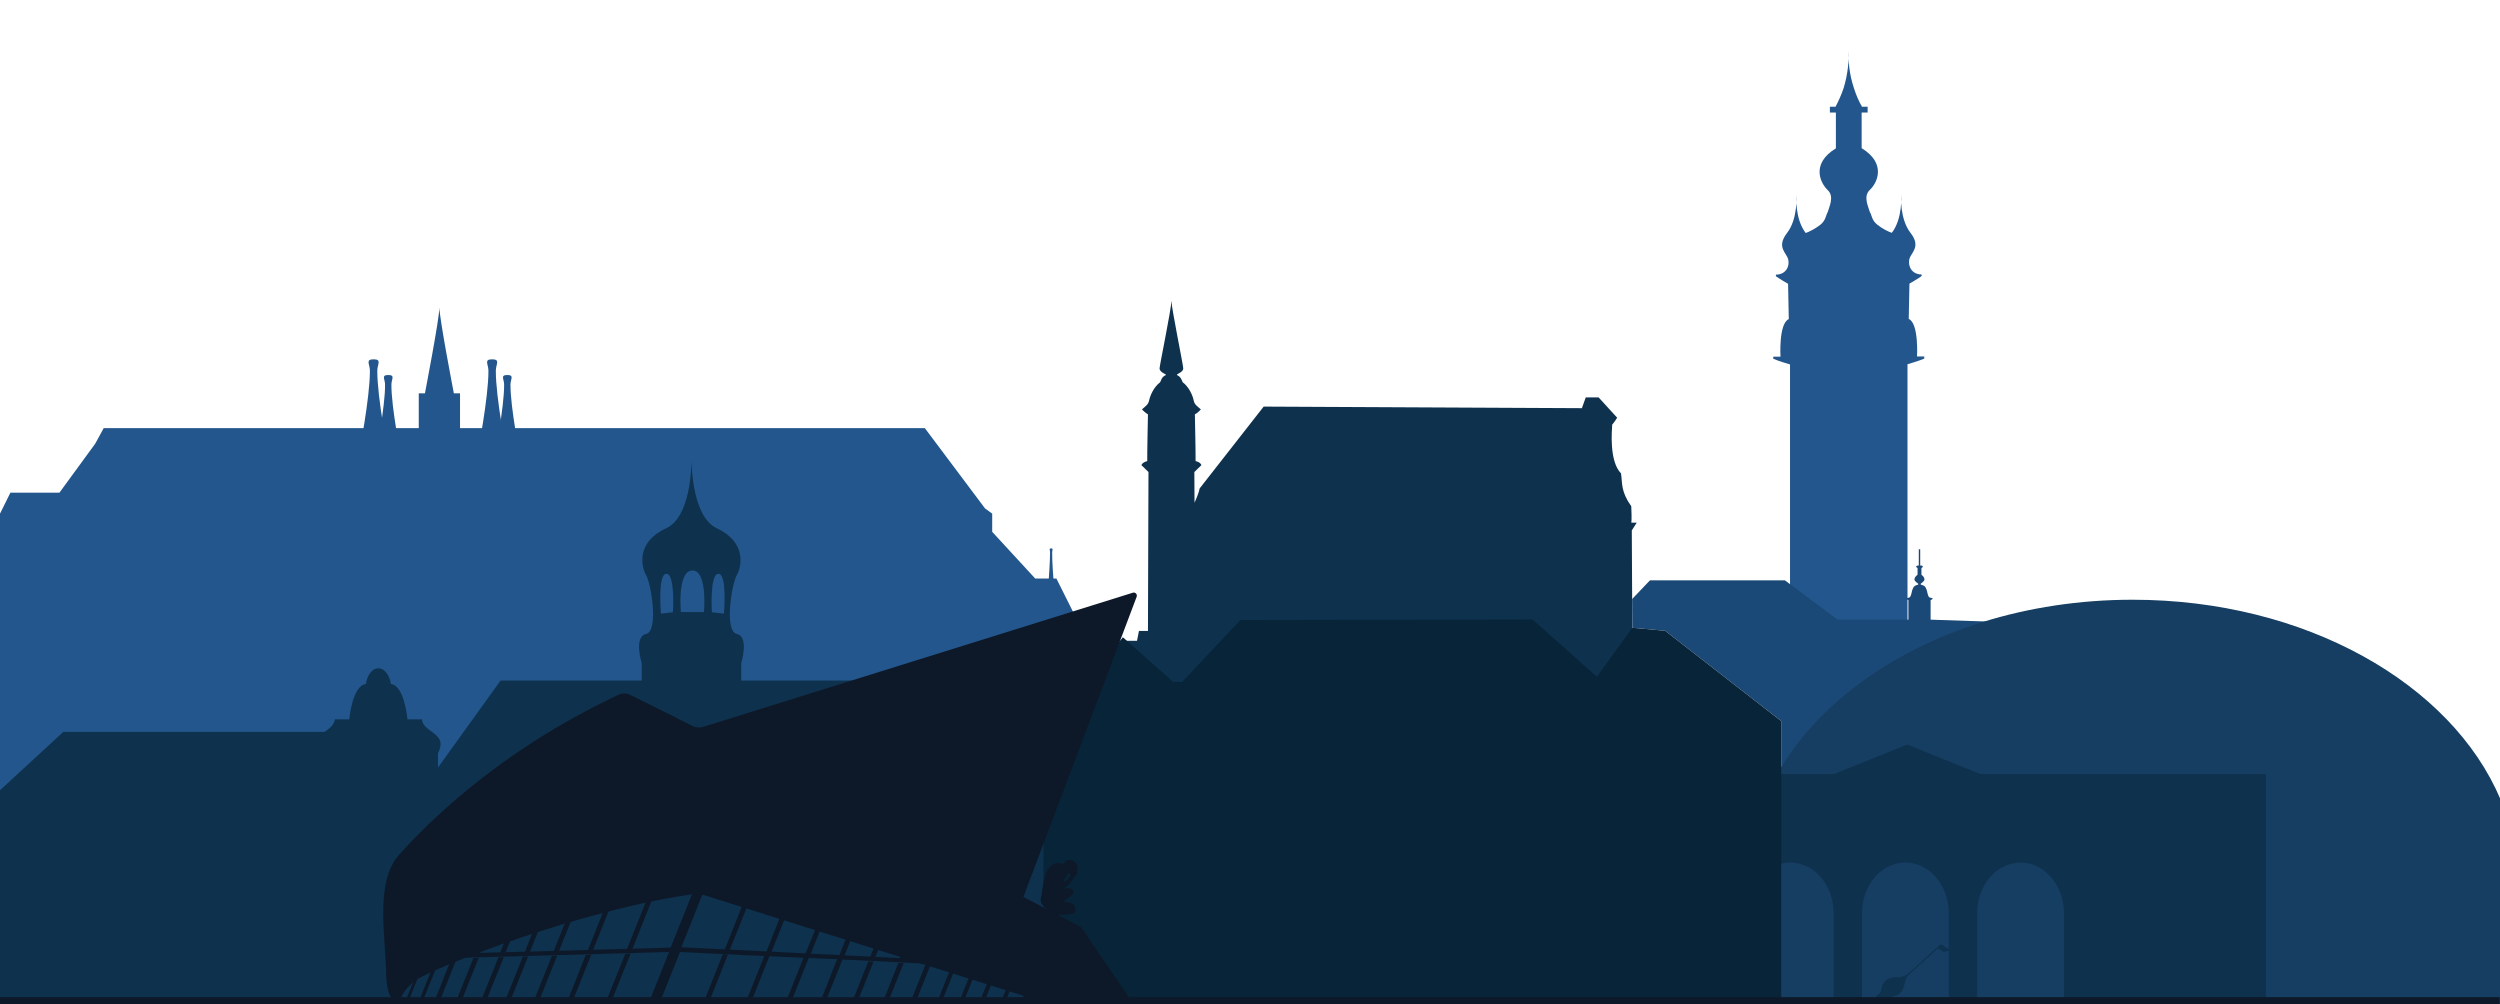 <?xml version="1.0" encoding="utf-8"?>
<!-- Generator: Adobe Illustrator 28.3.0, SVG Export Plug-In . SVG Version: 6.00 Build 0)  -->
<svg version="1.1" xmlns="http://www.w3.org/2000/svg" xmlns:xlink="http://www.w3.org/1999/xlink" x="0px" y="0px"
	 viewBox="0 0 1417.3 569.3" style="enable-background:new 0 0 1417.3 569.3;" xml:space="preserve">
<style type="text/css">
	.st0{display:none;}
	.st1{display:inline;fill:#53B1E4;}
	.st2{display:inline;fill:#0D1928;}
	.st3{display:inline;fill:#DDEDF7;}
	.st4{display:inline;fill:#BBDDF4;}
	.st5{display:inline;fill:#C9E5F7;}
	.st6{display:inline;fill:#99CAED;}
	.st7{display:inline;fill:#165D75;}
	.st8{display:inline;fill:#80BAE5;}
	.st9{display:inline;fill:none;stroke:#BBDDF4;stroke-miterlimit:10;}
	.st10{display:inline;}
	.st11{fill:#69A6DA;}
	.st12{fill:#5C94CF;}
	.st13{display:inline;fill:#5C94CF;}
	.st14{fill:#23568C;}
	.st15{fill:#0E314E;}
	.st16{fill:#1B4977;}
	.st17{fill:#163E62;}
	.st18{fill:#082439;}
	.st19{fill:#0D1928;}
	.st20{display:inline;fill:#73CBF2;}
	.st21{fill:#80BAE5;}
	.st22{display:inline;fill:#1B4977;}
	.st23{display:inline;fill:#163E62;}
	.st24{fill:#BBDDF4;}
	.st25{fill:#99CAED;}
	.st26{display:inline;fill:#23568C;}
	.st27{display:inline;fill:#0E314E;}
	.st28{fill:none;stroke:#005481;stroke-miterlimit:10;}
	.st29{fill:#053652;}
	.st30{fill:none;stroke:#053652;stroke-width:0.473;stroke-miterlimit:10;}
	.st31{display:inline;fill:#053652;}
</style>
<g id="Mons">
	<path class="st14" d="M1048,29c-0.2,5.4,0.3,12.7,3,20.9c1.3,4.1,2.9,7.7,4.6,10.6l3.2,0l0,3.3l-3.4,0v20.2
		c14.1,8.6,9,19.6,4.6,23.7c-3.9,3.7-0.7,9.6,0,12.4c1.3,2,1,4.7,4.3,7.3c3,2.4,6,3.8,8.2,4.6c6.3-8.1,5.3-21.4,5.3-21.4
		s-1,13.3,5.3,21.4c6.3,8.1,0.1,11.2-0.7,15.1c-0.8,3.9,1.5,8.5,7,8.5c0,0.1,0,0.3,0,0.9c-2,1.5-6.9,4.3-6.9,4.3s-0.3,12.5-0.4,20
		c5.8,2.5,4.7,21.3,4.7,21.3s-0.2,0,4.1,0c0,0.3,0,0.7,0,1.2c-2.9,1.3-9.5,3.2-9.5,3.2v234.8h-66.6V206.6c0,0-6.6-1.9-9.5-3.2
		c0-0.5,0-0.9,0-1.2c4.3,0,4.1,0,4.1,0s-1.1-18.8,4.7-21.3c-0.1-7.5-0.4-20-0.4-20s-4.9-2.8-6.9-4.3c0-0.6,0-0.8,0-0.9
		c5.6,0,7.9-4.7,7-8.5c-0.8-3.9-7-6.9-0.7-15.1c6.3-8.1,5.3-21.4,5.3-21.4s-1,13.3,5.3,21.4c2.1-0.8,5.1-2.2,8.2-4.6
		c3.3-2.6,3.1-5.4,4.3-7.3c0.7-2.8,3.9-8.7,0-12.4c-4.4-4.2-9.5-15.1,4.6-23.7V63.8l-3.4,0l0-3.3l3.2,0c1.6-3,3.2-6.5,4.6-10.6
		C1047.7,41.7,1048.2,34.3,1048,29z"/>
	<g>
		<polygon class="st14" points="586.9,328 598.9,328 611.9,354 611.9,479.9 0,479.9 0,291.2 5.9,279.3 33.7,279.3 54,251.5 
			58.8,242.7 524.3,242.7 558.4,288.2 562.5,291.2 562.5,301.5 		"/>
		<path class="st14" d="M220.2,257.7c0,0-6.4-32.2-6.3-47.6c0-3.6,2.7-6.4-2.1-6.4s-2.1,2.8-2.1,6.4c0.1,15.4-6.3,47.6-6.3,47.6
			H220.2z"/>
		<path class="st14" d="M597.3,329.4c0,0-0.9-11-0.8-16.3c0-1.2,0.8-2.2-0.6-2.2s-0.6,1-0.6,2.2c0,5.3-0.8,16.3-0.8,16.3H597.3z"/>
		<path class="st14" d="M287.4,257.7c0,0-6.4-32.2-6.3-47.6c0-3.6,2.7-6.4-2.1-6.4s-2.1,2.8-2.1,6.4c0.1,15.4-6.3,47.6-6.3,47.6
			H287.4z"/>
		<path class="st14" d="M227.2,257.7c0,0-5.4-26.9-5.3-39.7c0-3,2.3-5.4-1.8-5.4s-1.8,2.4-1.8,5.4c0.1,12.8-5.3,39.7-5.3,39.7H227.2
			z"/>
		<path class="st14" d="M294.7,257.7c0,0-5.4-26.9-5.3-39.7c0-3,2.3-5.4-1.8-5.4s-1.8,2.4-1.8,5.4c0.1,12.8-5.3,39.7-5.3,39.7H294.7
			z"/>
		<polygon class="st14" points="217.7,274.7 244.7,235.2 271.7,274.7 		"/>
		<path class="st14" d="M260.8,244.1v-21.1h-3.5c0,0-8.2-42.4-8.2-48.7c0,6.3-8.2,48.7-8.2,48.7h-3.5v21.1H260.8z"/>
	</g>
	<g>
		<path class="st15" d="M677.2,285l-0.1-17.4l4-3.9c0,0-0.3-1.6-3.3-2.3c0.1-3.1-0.4-26.5-0.4-26.5s1.5-0.7,3.4-2.8
			c-2.1-1.9-3.6-2.6-4.1-5.2c-0.5-2.5-2.5-7.4-6.2-10.2c-1.3-3.3-2-3.3-3.1-4c-1.1-0.7,3.6-1.4,3.4-4c-0.2-2.7-6.6-33.8-6.7-38.2
			c0,4.5-6.5,35.6-6.7,38.2c-0.2,2.7,4.6,3.4,3.4,4c-1.1,0.7-1.8,0.6-3.1,4c-3.7,2.8-5.7,7.7-6.2,10.2c-0.5,2.5-2,3.3-4.1,5.2
			c2,2.1,3.4,2.8,3.4,2.8s-0.5,23.4-0.4,26.5c-3,0.8-3.3,2.3-3.3,2.3l4,3.9l-0.3,90.1h-5.1l-1.1,5.6l-8,0l28.5,25.3h5.1l33-35.1
			l165.7-0.3l36.4,32.5l20.1-27.8l-0.3-57.2l2.8-4.4h-3.1c0,0,0.4-0.7,0-9.3c-6-8.4-5-13.1-5.8-18.6c-6.8-7-5.2-24.2-5-27.7
			c1.2-1.3,2.8-3.9,2.8-3.9l-10.5-11.5h-7.3l-2.2,6.1l-180.4-0.9c0,0-31.9,40.8-36.3,46.4C679.5,280.1,677.2,285,677.2,285"/>
		<path class="st16" d="M1163,353.6v206.5l-72.3-2.4l-34.1-18.8l-46.8,1.2V408.8L944,357.6l-18.6-1.7l-0.1-16.3l10.1-10.6h76.5
			l29.9,22.3h40.1v-11.1c0,0-2.6-1,0-1.3c2.6-0.3,1-6.3,4.7-7.2s-4.7-1.7,0.5-5.9l0-3.8c0,0-1.8-0.8,0-1.4c0.5,0,0.7,0,0.7,0v-9.2
			h0.4h0.4v9.2c0,0,0.2,0,0.7,0c1.8,0.6,0,1.4,0,1.4l0,3.8c5.1,4.2-3.2,5,0.5,5.9s2.1,7,4.7,7.2c2.6,0.3,0,1.3,0,1.3l0,11.1
			L1163,353.6z"/>
	</g>
	<path class="st17" d="M1417.5,453"/>
	<path class="st17" d="M1417.5,453C1389.8,387.6,1307,340,1209,340c-120.6,0-218.3,72-218.3,160.7l-0.4,68.5h427L1417.5,453z"/>
	<g>
		<g>
			<path class="st15" d="M392.1,260.3c0,0,0,0.2,0,0.6C392.1,260.5,392.1,260.3,392.1,260.3z"/>
			<path class="st15" d="M500.2,385.8h-80V376c0,0,4.7-15-2.5-16.6c-7.2-1.6-2.9-28.2,0-33.3c2.9-5.1,5.5-18.9-11.5-26.7
				c-13.4-6.5-14.1-34.3-14.2-38.5c0,4.2-0.6,32.2-14.2,38.5c-17.1,7.8-14.4,21.6-11.5,26.7c2.9,5.1,7.2,31.6,0,33.3
				c-7.2,1.6-2.5,16.6-2.5,16.6v9.8h-80l-37.2,51.7v131.8h290.7V437.6L500.2,385.8z M381.5,347.1l-6.8,0.8c0,0-2-22.6,3.1-22.6
				S381.5,347.1,381.5,347.1z M399.1,347H386c0,0-2.2-23.6,6.6-23.6C401.2,323.4,399.1,347,399.1,347z M410.4,347.9l-6.8-0.8
				c0,0-1.4-21.8,3.7-21.8S410.4,347.9,410.4,347.9z"/>
		</g>
		<path class="st15" d="M180.7,569.3V426.9c0,0-3.3-5.2,0-9c3.3-3.8,8.6-5.3,9.1-10.1c2.6,0,8.2,0,8.2,0s1.7-19.2,9.4-20
			c0.6-4.1,3-8.9,7.1-8.9c4.1,0,6.5,4.8,7.1,8.9c7.7,0.7,9.4,20,9.4,20s5.6,0,8.2,0c0.4,4.8,5.8,6.3,9.1,10.1c3.3,3.8,0,9,0,9v142.4
			L180.7,569.3z"/>
		<polygon class="st15" points="184.6,414.9 35.9,414.9 0,448 0,569.3 186.2,569.3 		"/>
		<path class="st15" d="M535,569.4l1.2-130.9c0,0-0.2-11.1,2.8-17.5c0.7-1.5,0.6-3.3-0.4-4.7c-0.6-0.9-0.9-1.9-0.9-3
			c0-3.4,3.2-6.1,7.2-6.1c4,0,7.2,2.7,7.2,6.1c0,0,0,0.1,0,0.1c4.8-4.3,6.6-12.4,3.6-20.2c12.9-10.3,18.7-16.7,18.7-16.7
			s5.7,6.4,18.7,16.7c-3,7.7-1.2,15.8,3.6,20.2c0,0,0-0.1,0-0.1c0-3.4,3.2-6.1,7.2-6.1c4,0,7.2,2.7,7.2,6.1c0,1.1-0.3,2.1-0.9,3
			c-0.9,1.4-1.1,3.2-0.4,4.7c3.1,6.4,2.8,17.5,2.8,17.5l1.2,130.9L535,569.4z"/>
		<polygon class="st15" points="677.7,569.4 612,569.3 612,430.2 677.7,430.2 		"/>
		<polygon class="st15" points="711.2,395.5 676.3,423.9 676.3,569.3 746.2,569.3 746.2,423.9 		"/>
	</g>
	<g>
		<path class="st15" d="M1122.7,438.8l-41.5-16.7l-41.5,16.7H873.6v130.5h99.4h17.3v-52h0c0.2-15.7,11.2-28.3,24.6-28.3
			c13.5,0,24.4,12.6,24.6,28.3h0v52h16.1v-52h0c0.2-15.7,11.2-28.3,24.6-28.3s24.4,12.6,24.6,28.3h0v52h16.1v-52h0
			c0.2-15.7,11.2-28.3,24.6-28.3s24.4,12.6,24.6,28.3h0v52h19h95.5V438.8H1122.7z"/>
	</g>
	<path class="st18" d="M944,357.6l-18.6-1.7l-20.1,27.8l-36.4-32.5l-165.7,0.3l-33,35.1h-5.1l-28.5-25.3c0,0-32.2,38.9-45,44.3
		v163.7h12.8h405.4V408.8L944,357.6z"/>
	<g>
		<path class="st15" d="M598.2,569.3l-202.3-64.5c0,0-169.7,29.5-169.7,64c2.2,0.2,4.6,0.4,7.3,0.6"/>
		<polygon class="st19" points="401.5,569.3 412.7,541.1 409.8,540.9 398.5,569.3 		"/>
		<polygon class="st19" points="557.5,569.3 562,558 559.7,557.3 554.9,569.3 		"/>
		<polygon class="st19" points="545.8,569.3 551.6,554.8 549.3,554.1 543.2,569.3 		"/>
		<polygon class="st19" points="569.5,569.3 572.6,561.4 570.4,560.7 566.9,569.3 		"/>
		<polygon class="st19" points="581,569.3 582.9,564.6 580.6,563.9 578.4,569.3 		"/>
		<polygon class="st19" points="592.4,569.3 593,567.8 590.7,567.1 589.8,569.3 		"/>
		<path class="st19" d="M239,569.3l8.1-20.2c-0.9,0.4-1.8,0.8-2.7,1.2l-7.6,19L239,569.3z"/>
		<path class="st19" d="M248.6,569.3l10-25c-1.2,0.5-2.4,1-3.6,1.5l-9.4,23.6L248.6,569.3z"/>
		<path class="st19" d="M230.9,569.3l6.1-15.2c-0.3,0.2-0.6,0.3-0.8,0.5c-0.6,0.4-1.1,0.8-1.6,1.2l-5.4,13.6H230.9z"/>
		<line class="st19" x1="409.8" y1="541.9" x2="412.7" y2="542.1"/>
		<path class="st19" d="M398.9,541.4"/>
		<polyline class="st19" points="413.7,538.6 423.4,514.4 420.7,513.6 410.8,538.5 412.2,538.6 410.8,538.5 		"/>
		<polyline class="st19" points="437.3,539.8 444.8,521.1 442.1,520.3 434.4,539.7 434.4,539.7 		"/>
		<polyline class="st19" points="459.6,540.9 464.9,527.5 462.3,526.7 456.6,540.8 456.6,540.8 		"/>
		<polyline class="st19" points="478.7,541.9 482.3,532.9 479.6,532.1 475.8,541.7 		"/>
		<polyline class="st19" points="496.2,542.8 498.1,537.9 495.5,537.1 493.3,542.6 		"/>
		<polyline class="st19" points="509.3,545.9 500,569.3 503,569.3 512.3,546 		"/>
		<polyline class="st19" points="492.3,545 482.6,569.3 485.6,569.3 495.2,545.2 		"/>
		<polyline class="st19" points="354.5,540.7 343,569.3 346,569.3 357.5,540.6 		"/>
		<polyline class="st19" points="332.1,541.3 321,569.3 324,569.3 335.2,541.2 		"/>
		<polyline class="st19" points="312.9,541.8 301.9,569.3 304.9,569.3 315.9,541.7 		"/>
		<path class="st19" d="M307.9,542"/>
		<polyline class="st19" points="296.4,542.3 285.6,569.3 288.6,569.3 299.4,542.2 		"/>
		<polyline class="st19" points="282.6,542.7 271.9,569.3 274.9,569.3 285.6,542.6 		"/>
		<polyline class="st19" points="268.4,543.1 257.9,569.3 260.9,569.3 271.4,543 271.4,543 		"/>
		<path class="st19" d="M286.6,540.1l2.9-7.3c-1.2,0.4-2.3,0.8-3.5,1.2l-2.5,6.2"/>
		<path class="st19" d="M300.4,539.7l4.9-12.2c-1.2,0.4-2.3,0.7-3.4,1.1l-4.4,11.2"/>
		<path class="st19" d="M316.9,539.2l7-17.5c-1.1,0.3-2.3,0.7-3.4,1l-6.6,16.6"/>
		<path class="st19" d="M336.2,538.7l9.1-22.8c-1.1,0.3-2.2,0.6-3.3,0.9l-8.8,22.1"/>
		<path class="st19" d="M358.5,538.1l11.1-27.9c-1.1,0.2-2.2,0.5-3.3,0.7l-10.9,27.3"/>
		<path class="st19" d="M373.7,569.3l11.8-29.6l10.4,0.5l28.6,1.4h0l8.8,0.4l-10.9,27.2l3,0l10.8-27.1h0l8.6,0.4l2.9,0.1h0l7.8,0.4
			l-10.4,26.1h3l10.4-26h0l6.6,0.3l2.9,0.1l6.6,0.3l-10,25.2h3l10-25h0l6.7,0.3l35.9,1.8l4.7,0.2l-9.1,22.7h3l8.8-22.1l-1.7-0.5
			l-9.4-2.9l-3.5-0.2l0.3-0.8l-2.7-0.8l-0.6,1.5l-5.1-0.3l-108.2-5.4h0l-10.4-0.5l12.2-30.6l-2.9-0.9c-1,0.1-1.9,0.3-2.9,0.4
			l-12.5,31.3h0l-9.7,0.3l-94.5,2.6h0l-3.8,0.1l0.7-1.8c-1.2,0.4-2.4,0.9-3.5,1.3l-0.2,0.6h0l-1.4,0c-2.4,0.9-4.7,1.8-6.8,2.7l0.8,0
			l107.8-3h0l9.7-0.3l-11.7,29.4L373.7,569.3z"/>
		<polygon class="st19" points="533.4,569.3 540.6,551.3 538.3,550.6 530.8,569.3 		"/>
		<path class="st19" d="M642.7,569.3l-29.8-43.7l-32.7-17.1l64.2-170.2c0.5-1.4-0.8-2.7-2.1-2.3l-243.4,76c-2.2,0.7-4.6,0.5-6.7-0.6
			c-4.2-2.2-13.6-7-34.8-17.4c-2.2-1.1-4.7-1.1-6.8-0.1c-70.1,32.9-110.6,75.4-124.3,90.6c-13.9,15.4-7.7,46.3-7.4,67.4
			c0.2,13.9,4.9,16.7,7.3,17.5c0.2-1.5,1.6-8.2,10.2-14.1c9.7-6.7,94.4-40.4,159.7-48.8l199.9,63"/>
	</g>
	<path class="st19" d="M610,489.3c-1.5-2-3.6-1.9-4.8-1.6c-0.5,0.1-0.9,0.4-1.3,0.8c-1.8,2.3-2.2,0.8-3.1,0.7
		c-9.6-0.6-9.3,14.9-10.7,19.8c-1.4,5,6.1,6.9,6.2,8.6c0,1.6,4.4,1.1,9,0.8c4.6-0.3,4.3-1.3,4.4-2.6c0.1-1.4-0.2-1.5-0.6-1.7
		c0.1-0.2,0.2-1.1-0.9-1.7c-2.1-1.2-4.1-0.9-4.4-0.9c-0.6,0-0.4-0.4,0-1.1c0.3-0.7,6-3.4,4.6-5.6c-1.1-1.7-3.3-1.2-3.9-1.2
		c-0.5,0-1,0-2,0.2c-0.1-0.2-0.2-0.5-0.2-0.7c1.9,0.7,3.4-1.6,4.8-3.1c1.4-1.5,2.5-3.6,2.5-3.6l0,0c0.6-0.1,1.2-0.6,1-2.2
		C610.3,491.7,612.2,492.2,610,489.3z M603.5,500l-0.3-1.4c0.6-0.6,1.5-1.5,1.9-2.7c0.3-0.8,1-0.7,1.8-0.4
		C606.4,498.5,603.5,500,603.5,500z"/>
	<path class="st15" d="M1104.4,537.8c-0.9-1.1-1.1,0-2.5-1.5s-2.6-0.3-2.6-0.3s0,0.1-0.1,0.2v0l-18.2,16.5c0,0-2.7,1.4-5.3,1.3
		c-2.6-0.2-5.7,0.3-7.8,3.1s-0.6,5.7-3.7,7.1c-1.8,2.5-1.5,2.5-1.9,3s0,3,2.2,1.9c2.2-1.1,2-2.4,6.4-3.4c4.4-1,7.6-2.3,8.6-7
		c0.9-4.3,2-5.5,2.2-5.7l17.2-15.6c0,0.4,0.1,0.8,0.7,0.9c1.2,0.2,1.7,1.4,2.5,1.4c0.2,0,0.1-0.1,0.5-0.2c0.9-0.3,1.4-0.2,2-0.3
		c0.4-0.1,1-0.3,1.6-0.9C1106.1,538.3,1105.2,538.9,1104.4,537.8z"/>
	<g>
		<g>
			<path class="st17" d="M1043.2,655.2c1.9,0,1.9-3,0-3C1041.2,652.2,1041.2,655.2,1043.2,655.2L1043.2,655.2z"/>
		</g>
	</g>
	<g>
		<g>
			<path class="st17" d="M94,839.2c1.9,0,1.9-3,0-3C92.1,836.2,92.1,839.2,94,839.2L94,839.2z"/>
		</g>
	</g>
	<rect y="565.3" class="st19" width="1417.1" height="41.2"/>
</g>
</svg>
